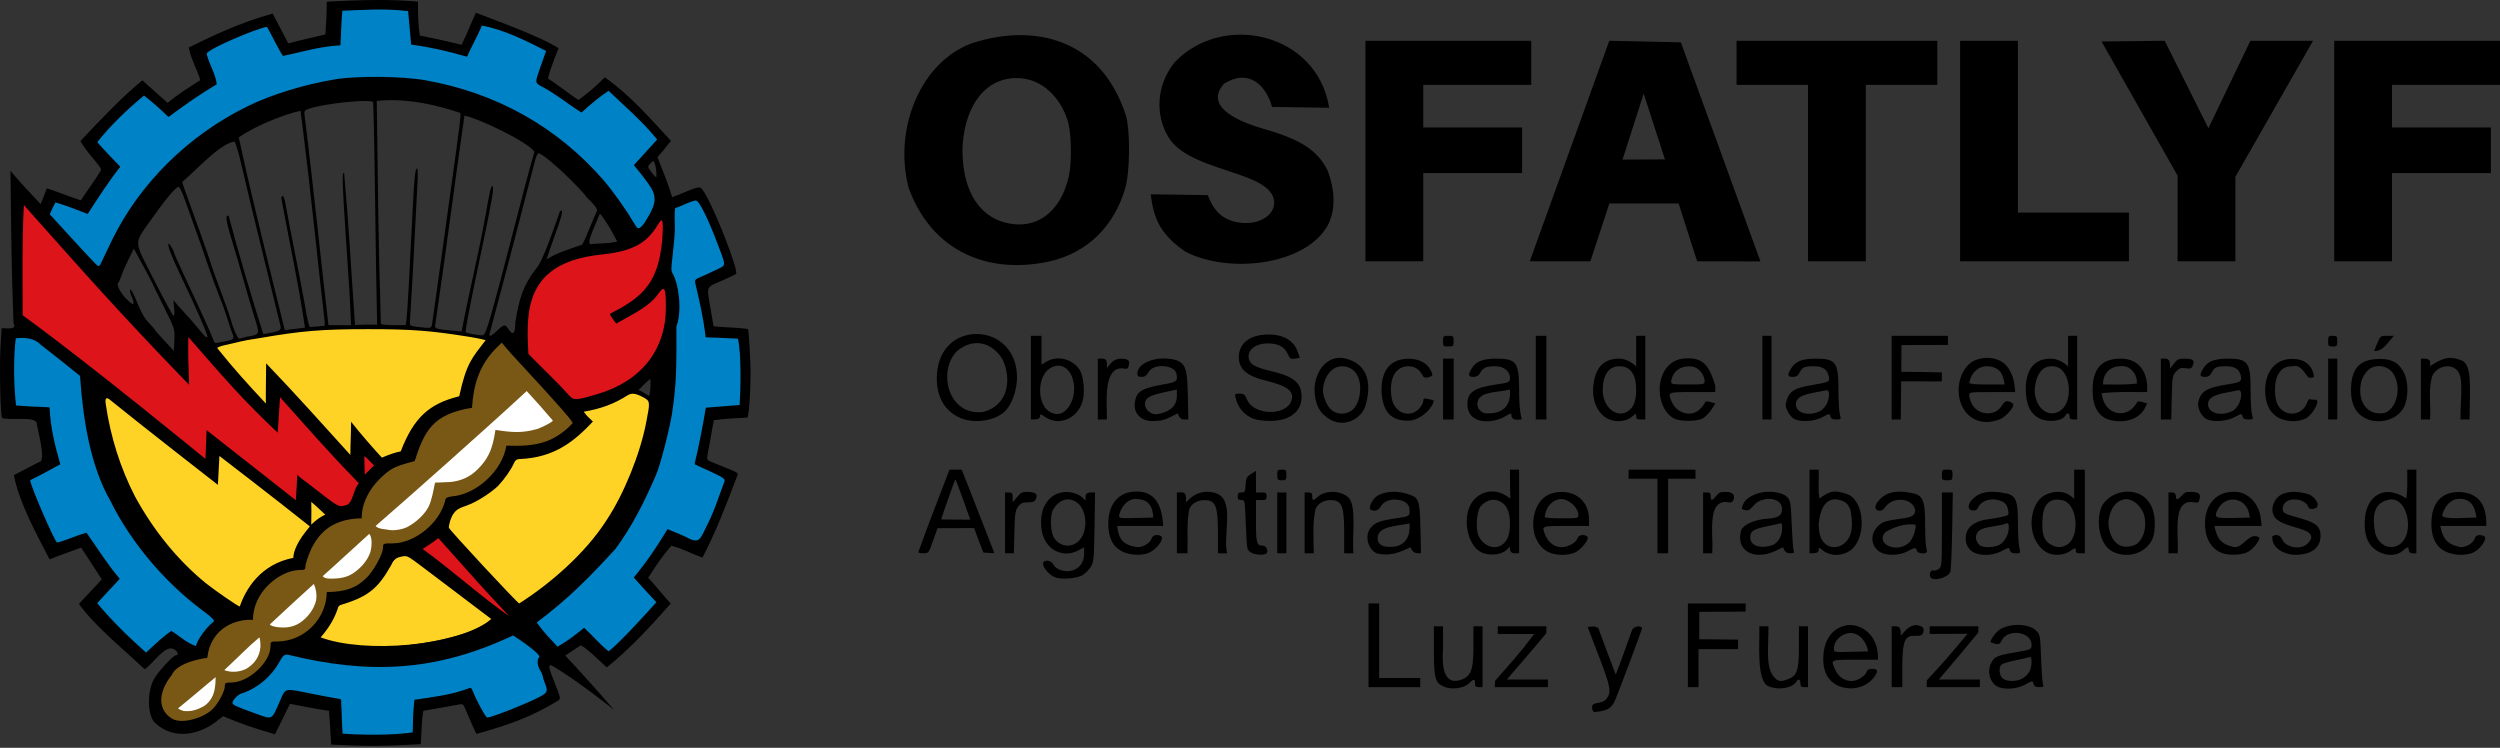 <?xml version="1.0" encoding="UTF-8" standalone="no"?>
<svg
   width="1643.848"
   height="491.696"
   xml:space="preserve"
   style="clip-rule:evenodd;fill-rule:evenodd;stroke-linejoin:round;stroke-miterlimit:2"
   version="1.1"
   id="svg1213"
   sodipodi:docname="LUZ Y FUERZA.svg"
   inkscape:version="1.2.2 (732a01da63, 2022-12-09)"
   xmlns:inkscape="http://www.inkscape.org/namespaces/inkscape"
   xmlns:sodipodi="http://sodipodi.sourceforge.net/DTD/sodipodi-0.dtd"
   xmlns="http://www.w3.org/2000/svg"
   xmlns:svg="http://www.w3.org/2000/svg"><rect width="100%" height="100%" fill="#333333" stroke="none"/><defs
     id="defs1217" /><sodipodi:namedview
     id="namedview1215"
     pagecolor="#505050"
     bordercolor="#ffffff"
     borderopacity="1"
     inkscape:showpageshadow="0"
     inkscape:pageopacity="0"
     inkscape:pagecheckerboard="1"
     inkscape:deskcolor="#505050"
     showgrid="false"
     inkscape:zoom="8.2933571"
     inkscape:cx="1414.4453"
     inkscape:cy="242.42294"
     inkscape:window-width="1600"
     inkscape:window-height="838"
     inkscape:window-x="-8"
     inkscape:window-y="-8"
     inkscape:window-maximized="1"
     inkscape:current-layer="svg1213" /><path
     style="fill:#dd141a;fill-opacity:1;stroke:#000;stroke-width:.125;stroke-dasharray:0,1.375;stroke-dashoffset:0;paint-order:fill markers stroke"
     d="M374.934 265.394c-10.25-13.21-18.515-20.708-29.686-32.318-.844-24.209.394-35.987 7.595-47.558 6.22-9.308 17.481-15.399 32.347-18.375 31.345-8.506 37.846-14.925 51.45-25.567 1.793 33.89 2.553 26.758 2.128 45.337.702 9.492 1.652 15.473.927 23.086-13.258 37.409-20.342 41.97-64.761 55.395z"
     id="path1193" /><path
     style="fill:#dd141a;fill-opacity:1;stroke:#000;stroke-dasharray:0,11;stroke-dashoffset:0;paint-order:fill markers stroke"
     d="M205.93 322.988c-5.018-3.836-14.033-7.126-8.98-6.955 3.265.098.494 9.023-1.494 16.587-18.295-15.947-29.385-22.754-55.782-45.109-1.155 7.93-.34 14.547-4.7 16.126-36.201-26.356-83.977-63.943-121.625-96.363-1.86-25.407-.09-50.637 1.488-75.982C54.554 170.95 91.199 215.395 123.02 249.86c-.377-8.405-5.954-32.91-.017-32.207 7.168 7.01 50.22 54.407 57.436 62.383-.091-9.176 1.007-13.896 3.54-22.08 21.677 18.653 33.35 34.15 54.768 57.609-13.58 37.562-17.422 18.856-32.819 7.423z"
     id="path1195" /><path
     style="fill:#795714;fill-opacity:1;stroke:#000;stroke-dasharray:0,11;stroke-dashoffset:0;paint-order:fill markers stroke"
     d="M110.987 473.398c-8.34-8.29-7.286-13.95-4.074-22.661 3.503-9.502 13.15-16.272 23.53-18.335 5.48-1.09 5.19-2.47 7.068-7.653 3.67-10.13 13.264-16.017 23.776-17.594 4.523-.678 2.117-1.1 2.712-5.44 1.8-13.127 16.779-29.31 30.183-27.767l4.314.094 1.157-6.73c2.014-11.705 16.846-29.12 31.851-27.234l4.845-.87.54-5.351c4.448-12.093 15.743-25.22 30.051-30.029 11.941-4.013 4.879-1.891 4.879-4.942 0-3.798 6.165-13.615 11.505-19.26 5.597-5.92 13.386-9.242 21.063-11.49 3.412-.998 3.876-2.436 6.187-16.391 3.849-13.485 9.89-19.405 19.162-28.144 16.93 18.508 34.873 38.108 48.563 54.76-19.577 14.309-22.482 15.317-44.293 16.11-2.435 9.285-2.86 15.223-10.883 20.862-8.154 5.731-17.491 11.322-24.329 12.298-4.697.67-2.77-.02-6.333 7.39-4.137 8.602-12.708 16.833-19.68 20.208-3.58 1.928-11.024 3.436-19.543 4.807-3.005 10.705-7.972 17.417-11.714 21.049-11.678 8.209-15.469 8.587-25.072 9.485-5.24 21.798-12.984 28.585-31.121 32.57-6 .482-5.524-.588-5.916 1.933-1.414 9.101-4.641 13.422-8.752 17.03-4.767 4.187-11.636 7.892-16.053 7.904-3.319.01-3.571.344-4.864 4.26-3.488 10.566-13.976 18.929-23.599 21.538-5.88.945-6.317.316-15.16-2.407z"
     id="path1197" /><path
     style="fill:#fed325;fill-opacity:1;stroke:#000;stroke-dasharray:0,11;stroke-dashoffset:0;paint-order:fill markers stroke"
     d="M231.452 279.224c.526 22.95 3.109 25.832-8.837 12.886-16.08-17.275-31.567-35.14-46.76-51.04.267 8.55-.242 17.08-.647 25.616l-8.066-7.852c-6.765-6.586-24.085-27.377-25.27-29.508-.775-1.395 3.139-2.196 10.966-4.021 11.154-2.601 37.445-6.93 51.46-8.34 13.366-1.344 61.804-1.256 76.026.088 14.433 1.365 36.538 4.624 40.78 6.744.686.343-2.902 3.841-4.891 6.106-3.969 4.52-10.038 16.648-12.145 24.782-2.437 11.424-5.343 9.024-10.095 11.311-9.206 4.478-17.729 11.657-23.958 22.273-6.106 10.32-5.195 10.837-18.271 14.631-10.227-10.637-15.783-17.772-20.292-23.676zM99.343 347.51c-18.726-25.23-34.845-65.578-31.418-90.268 22.547 16.569 40.935 31.68 73.126 57.686 1.838-3.657.726-13.52 1.734-20.046 17.117 13.834 34.31 27.573 51.487 41.33 5.5 4.407 3.923 2.807 10.271 9.713-4.414 5.895-7.62 15.71-10.597 23.458-12.835-4.375-27.871 21.116-34.853 31.807-22.964-12.825-43.572-31.956-59.75-53.68zM234.608 425.104c-8.773-.741-17.446-2.612-25.81-5.031 6.98-12.107 10.053-20.8 19.141-24.58 14.215-5.729 20.524-10.974 26.646-21.449 4.031-6.896 10.197-10.636 14.173-9.638 19.69 13.478 37.397 25.422 56.179 40.501-6.044 7.038-14.256 10.318-26.375 13.591-20.664 5.582-44.219 7.995-63.954 6.606zM330.335 386.41c-9.728-9.832-30.335-32.098-34.498-37.016-1.693-2-.91-4.855.593-8.454 2.22-5.313 5.75-8.298 11.217-10.366 11.478-4.344 21.166-13.48 27.02-23.607 3.433-5.94 6.276-6.362 10.227-6.382 5.12-.026 13.715-3.028 21.14-6.743 6.7-3.352 21.343-14.775 21.343-16.439 0-.429-1.975-1.123-2.284-3.38l-2.106-4.19 12.915-4.602c6.176-2.2 13.347-4.172 15.709-5.378 4.159-2.121 6.202-1.872 10.445-.252 2.41.92 4.542 3.662 5.063 4.634 1.313 2.454-3.053 22.194-7.781 36.089-7.81 22.95-17.19 40.076-33.048 59.392-11.568 14.092-22.014 24.998-38.202 34.548l-6.302 3.718z"
     id="path1199" /><path
     style="fill:#dd141a;fill-opacity:1;stroke:#000;stroke-width:.25;stroke-dasharray:0,2.75;stroke-dashoffset:0;paint-order:fill markers stroke"
     d="M331.256 406.33c-23.27-18.752-40.142-31.473-55.537-45.783 6.063-5.683 5.709-5.382 12.501-8.565 20.472 20.526 32.12 34.46 49.547 54.021-1.517 1.182-6.145.795-6.51.327zM239.52 314.2c-.334-.542-2.425-8.243-2.275-10.378.218-3.091 1.793-5.642 2.206-5.642.393 0 4.406 1.61 5.242 4.418l2.658 3.94-2.98 3.604c-1.37 1.655-.917.364-3.572 3.957-.976 1.32-1.192.24-1.278.101z"
     id="path1201" /><path
     style="fill:#fed325;fill-opacity:1;stroke:#000;stroke-width:.25;stroke-dasharray:0,2.75;stroke-dashoffset:0;paint-order:fill markers stroke"
     d="M203.743 327.779c1.437.989 6.976 5.635 12.211 11.057-3.5 2.29-8.52 4.827-11.82 7.026-1.375-2.798-2.36-12.167-.391-18.083z"
     id="path1203" /><path
     style="fill:#0082c6;fill-opacity:1;stroke:#000;stroke-width:1.414;stroke-dasharray:0,15.554;stroke-dashoffset:0;paint-order:fill markers stroke"
     d="M49.53 160.68c-8.167-8.944-17.236-18.924-17.404-19.466-.169-.543 2.294-8.21 3.32-9.564 7.142 1.532 26.647-.756 22.071 7.054-7.004-3.554 15.08-22.285 20.343-28.777-7.54-7.582-11.215-11.414-16.621-16.985 13.127-13.88 19.742-19.43 33.418-31.189 8.22 5.909 14.194 10.763 16.397 12.81 12.516-9.523 17.999-13.566 29.646-21.341-2.704-8.12-5.104-12.245-6.187-19.173 8.839-5.84 38.076-17.053 42.023-17.053 4.28 6.602 8.57 15.262 10.404 18.562 12.716-3.722 24.008-6.217 34.989-7.417.151-9.709.786-12.239 2.44-21.738 15.096-1.756 30.322-1.521 45.378-.367.85 7.095.94 12.002 1.903 21.732 1.083 1.082 24.512 4.003 34.264 6.054 4.849-5.602 7.092-11.04 10.464-17.904 11.484 2.419 34.831 10.159 43.86 17.294-1.302 9.018-2.53 10.426-6.197 20.116 13.93 8.566 16.94 9.833 29.316 16.553 5.732-6.659 8.303-9.544 16.016-13.53 11.92 10.03 23.58 23.874 33.815 35.537-6.834 10.275-8.415 11.149-12.906 17.307 7.724 10.135 11.911 21.376 10.125 27.908-1.484 5.425-9.717 15.666-10.923 14.244-.33-.39-8.388-9.67-13.371-17.06-10.188-15.108-27.59-33.83-42.095-44.52C303.564 45.201 171.706 67.173 160.38 73.3c-4.452 2.409-35.381 20.68-51.227 36.981-15.838 16.295-24.4 28.84-34.77 49.502-3.992 7.956-8.158 15.817-9.037 15.733-.657-.063-7.647-5.895-15.815-14.838z"
     id="path1205" /><path
     style="fill:#0082c6;fill-opacity:1;stroke:#000;stroke-width:1.414;stroke-dasharray:0,15.556;stroke-dashoffset:0;paint-order:fill markers stroke"
     d="M60.605 398.211c12.062-17.413 12.879-22.69 5.77-32.383-6.063-8.262-8.086-8.26-11.928-10.188-6.531-3.278-8.852 5.866-17.412 2.919-12.37-4.258-16.601-31.788-21.351-43.884 11.554-6.186 22.402-11.085 22.192-11.872-1.523-4.84-6.046-22.492-6.567-31.141-7.247-.018-13.335-1.65-22.808-3.149-2.329-6.824-1.325-34.907-.235-42.173 1.708-11.392 10.984-9.545 32.332 7.715l15.379 12.433 10.217 59.142c24.094 49.378 30.49 57.517 78.553 102.31-2.858 3.573-10.443 13.578-15.41 19.72-7.954-3.176-10.142-5.198-16.506-10.181-5.328 4.56-10.34 9.638-16.444 13.603-14.368-9.211-23.729-19.503-35.782-32.87zM223.964 483.117c-.606-3.365-1.606-6.469-1.707-11.199-5.504-10.377-9.542-11.412-32.436-16.352-4.425 7.295-4.976 10.762-10.645 18.451-13.277-4.274-29.222-8.524-28.424-10.499 2.533-6.273 5.407-7.474 12.587-11.095 9.707-4.895 14.938-11.05 19.31-18.509 4.133-7.054 9.041-5.605 20.819-2.195 12.32 3.567 26.476 4.88 46.318 5.95 36.172-3.953 58.6-9.353 87.974-21.122 5.521 4.41 13.687 9.165 18.48 14.749.478 4.085 1.612 13.515 2.887 16.93 2.771 7.421 1.992 8.788-7.429 13.024-15.794 7.102-26.911 11.125-32.243 12.506-3.492-4.218-7.295-11.863-11.71-19.674-4.882 1.55-23.804 5.987-33.085 7.155-.342 5.78-1.075 12.17-1.682 22.38-16.62 1.954-30.251.396-49.014-.5zM383.911 414.811c-5.57 4.06-12.37 9.823-18.228 13.44-7.48-7.86-10.293-11.451-15.63-19.806 19.814-13.98 47.097-43.368 63.118-68.509 19.51-40.102 22.371-52.085 27.962-93.483.694-15.168.674-34.163 1.19-40.56.69-8.557-2.166-18.917-3.848-25.964 1.427-20.139 1.072-24.913 2.766-44.66l17.2-7.166c6.18 7.466 17.691 36.793 20.455 46.241-5.762 6.097-12.52 8.561-18.649 12.88 1.273 11.356 3.324 16.72 5.732 29.548 8.32 2.852 12.968 1.893 21.889 5.8 2.98 15.618.87 28.064-.277 44.728-6.938 2.736-11.571 1.953-21.527 2.437-2.4 13.15-6.916 32.89-6.282 34.578 7.333 2.563 11.078 5.67 18.281 10.436-4.739 14.322-11.205 31.317-17.826 44.695-8.11-3.754-13.125-6.33-20.54-9.94-6.449 9.785-12.281 20.474-19.096 29.63 5.892 5.07 8.164 11.592 12.661 17.843-10.713 11.37-23.528 25.256-32.49 33.115-6.235-5.727-8.884-7.572-16.86-15.283z"
     id="path1207" /><path
     id="path1209"
     style="clip-rule:evenodd;fill:#000000;fill-rule:evenodd;stroke-linejoin:round;stroke-miterlimit:2"
     d="M 245.932,0.012 C 235.692,0.09 225.091,0.53 214.848,1.104 c -0.012,8.031 -0.292,13.73 -0.893,21.564 -4.959,1.282 -16.8,3.708 -24.406,5.893 -3.086,-5.808 -8.026,-15.665 -10.246,-19.633 -21.413,5.855 -40.258,14.978 -55.213,22.305 1.343,7.18 5.386,14.285 7.682,21.418 -7.733,4.941 -14.409,9.032 -21.537,15.025 L 93.607,52.832 c -14.139,11.663 -26.742,25.065 -40.738,39.938 4.932,8.788 14.548,17.292 13.496,19.213 -3.5,5.993 -9.142,13.459 -13.193,19.766 -9.474,-3.144 -13.685,-5.087 -22.375,-7.932 -1.416,3.618 -2.561,6.554 -4.051,10.391 -5.835,-6.176 -13.379,-14.063 -19.859,-21.9 0.6,49.045 0.65,62.558 2,100.293 2.595,4.37 -4.273,3.207 -7.836,3.207 l -0.742,12.75 c -0.751,12.921 -0.026,44.528 1.064,46.291 5.766,1.902 22.664,-1.606 22.85,3.84 0.692,5.272 6.452,24.91 1.465,25.119 -5.558,2.98 -10.525,5.416 -16.592,8.6 3.741,18.689 14.686,38.276 23.516,55.4 8.571,-3.409 13.18,-4.88 20.738,-7.75 4.55,6.953 9.068,13.928 13.611,20.885 -4.99,5.405 -10.009,10.784 -15.057,16.137 10.11,14.198 28.247,28.886 43.234,42.979 5.754,-3.756 13.267,-16.367 19.248,-13.229 2.421,1.296 3.412,3.979 1.469,3.979 -2.055,0 -12.715,11.698 -15.035,16.5 -4.142,8.575 -3.747,22.533 0.787,27.727 13.06,12.383 30.05,7.422 40.18,-0.271 l 4.934,-3.9 c 11.036,4.87 22.496,8.637 34.1,11.945 4.236,-8.423 7.037,-14.335 9.834,-20.033 2.518,0.405 17.155,3.49 25.693,4.629 0.639,8.96 0.812,11.557 1.426,22.197 24.764,1.204 33.813,1.098 58.896,-0.279 0.531,-7.675 0.465,-14.968 1.678,-21.965 8.135,-1.39 14.622,-2.468 22.607,-3.982 3.485,-0.71 3.661,-0.604 5.146,3.1 1.574,3.923 6.816,15.633 7.203,16.088 24.339,-6.765 36.962,-11.89 53.775,-21.883 1.622,-1.283 1.517,-1.909 -1.631,-9.869 -4.771,-12.064 -4.978,-12.918 -3.301,-13.562 15.565,8.647 41.699,29.549 41.699,29.549 0,0 -19.603,-22.584 -32.174,-35.727 3.6,-2.426 6.35,-4.301 9.9,-6.596 1.784,-0.74 15.056,12.233 17.424,14.396 15.322,-12.465 27.6,-25.686 42.053,-42.016 -4.983,-5.416 -9.841,-11.581 -14.824,-16.996 5.501,-8.403 8.975,-14 15.277,-21.033 7.94,2.072 13.573,5.554 20.434,7.742 8.698,-16.775 15.24,-33.622 22.502,-52.877 1.312,-2.596 1.27,-2.641 -4.885,-5.207 -3.413,-1.424 -8.167,-3.35 -10.561,-4.281 -4.246,-1.651 -4.338,-1.783 -3.713,-5.293 1.343,-7.536 2.712,-15.067 4.066,-22.6 8.812,-1.176 12.953,-1.201 22.062,-1.73 1.38,-1.38 2.58,-25.036 1.914,-37.77 -0.94,-17.997 -1.1,-19.959 -1.678,-20.537 -8.548,-1.084 -15.323,-0.919 -22.447,-1.75 l -1.807,-10.607 c -2.789,-16.37 -3.373,-14.732 6.859,-19.158 4.896,-2.119 9.269,-4.22 9.719,-4.67 1.93,-1.932 -13.636,-41.945 -20.83,-53.541 -2.04,-3.288 -2.68,-3.68 -5.064,-3.096 -4.229,1.072 -11.158,4.599 -16.086,6.186 -3.086,-10.159 -5.607,-15.814 -9.674,-26.254 1.015,-1.006 5.172,-6.008 8.879,-10.768 -12.954,-13.91 -26.013,-29.389 -43.52,-41.805 -6.69,6.837 -10.67,9.987 -17.191,14.896 -3.359,-1.703 -15.191,-11.203 -19.918,-13.857 -0.634,-0.571 1.921,-8.211 6.738,-20.146 C 355.312,23.746 318.574,10.685 312.9,8.342 309.298,16.281 308.38,19.284 303.539,29.438 297.224,27.937 285.156,25.061 276.043,23.393 274.978,16.848 274.735,8.597 274.848,1.094 266.048,0.219 256.171,-0.066 245.932,0.012 Z m 0.76,6.262 c 7.045,-0.094 14.099,0.117 21.656,1.035 l 2,21.973 c 12.858,1.827 22.539,3.944 36.746,8.031 3.009,-6.929 6.868,-13.492 9.781,-20.477 14.244,2.434 30.425,10.626 42.197,16.65 l -3.633,10.338 c -3.911,11.128 -4.002,10.49 1.908,13.67 9.546,5.264 16.248,11.049 25.01,16.494 6.609,-5.925 11.806,-10.369 17.795,-14.277 9.755,9.248 22.125,19.913 31.963,32.01 l -15.305,16.859 c 4.051,4.966 7.758,9.432 11.256,14.842 3.026,4.9 4.184,9.505 -2.625,20.387 -2.406,4.418 -5.018,6.99 -6.242,6.148 -0.521,-0.357 -2.233,-2.898 -3.803,-5.648 -3.531,-6.186 -13.057,-19.502 -18.201,-25.445 -30.571,-35.317 -70.77,-57.883 -117.848,-66.154 -15.027,-2.64 -44.93,-2.921 -59,-0.553 -20.609,3.467 -41.718,9.958 -57.5,17.68 -39.01,19.09 -71.204,50.947 -89.412,88.473 h -0.002 c -2.935,6.05 -5.968,12.415 -6.74,14.146 -1.141,2.56 -1.679,2.934 -2.875,2 -0.809,-0.632 -8.137,-8.443 -16.285,-17.361 l -14.812,-16.215 c 1.357,-2.858 1.984,-4.825 3.826,-7.777 8.235,2.389 13.939,4.889 21.123,7.605 C 63.574,131.538 71.078,119.79 79.1,109.633 74.626,105.019 68.945,99.158 63.947,93.471 72.96,82.158 83.547,72.05 94.68,62.811 c 6.472,5.077 10.225,8.5 16.139,14.133 9.44,-7.097 20.983,-15.185 31.74,-21.561 -0.834,-6.934 -5.168,-13.362 -6.711,-20.066 0.82,-3.074 32.413,-16.489 39.75,-17.682 3.177,5.724 7.922,15.483 10.467,19.166 10.661,-2.165 24.336,-6.384 37.783,-6.992 0.541,-8.451 0.453,-13.917 1.25,-22.744 7.514,-0.298 14.549,-0.697 21.594,-0.791 z M 639.514,28.295 c -33.054,11.634 -52.304,54.789 -42.129,95.012 15.261,42.28 52.707,57.547 93.197,48.465 24.633,-5.74 42.528,-23.39 49.498,-48.82 2.908,-10.612 3.118,-36.278 0.381,-46.645 C 723.935,24.835 679.558,15.389 639.514,28.295 Z m 132.963,12.547 c -12.155,14.956 -13.159,34.857 -3.988,49.686 13.489,21.236 59.275,21.624 67.955,37.48 5.213,10.02 -4.851,19.623 -19.461,18.574 -11.337,-0.893 -18.558,-6.543 -22.76,-18.275 l -37.611,-0.545 c 2.026,16.211 6.426,26.454 22.936,37.787 29.295,15.031 80.371,8.562 94.064,-18.434 4.906,-10.652 3.799,-22.78 -0.438,-34.508 -6.394,-13.497 -17.793,-21.002 -42.32,-27.867 -12.824,-3.808 -40.397,-13.458 -26.018,-29.688 15.773,-9.978 27.413,0.311 31.6,15.254 l 37.541,0.545 C 866.168,21.609 804.181,7.722 772.477,40.842 Z M 897.85,26.807 V 171.807 h 38 v -58 h 65 V 83.807 h -65 v -28 h 71 v -29 z m 160.314,0 -52.279,145 h 39.857 l 12.473,-38 h 45.549 l 12.17,38 41.629,0.076 -52.346,-144.059 -47.053,-1.018 z m 365.201,0 -41.517,0.477 50,88.178 v 56.346 h 38 v -55.547 l 51.086,-89.453 h -41.197 l -27.627,57.5 z m 111.483,0 V 171.807 h 38 v -58 h 65 V 83.807 h -65 v -28 h 71 v -29 z m -393,0.002 v 29 h 47 V 171.809 h 38 V 55.809 h 47 v -29 z m 147,0 V 171.809 h 111 v -32 h -73 V 26.809 Z m -621.719,24.525 c 19.334,-0.685 31.428,15.041 35.328,29.473 2.03,7.94 2.28,26.02 0.475,34.5 -5.244,24.556 -22.628,37.864 -45.375,30.016 -15.87,-6.024 -24.674,-22.66 -24.701,-46.678 0.458,-23.207 11.09,-46.249 34.273,-47.311 z m 413.66,10.184 13.965,43.289 -27.877,0.137 z m -828.254,4.457 c 17.158,-0.907 35.15,3.175 50.102,8.289 0.59,0.589 -0.201,7.213 -4.65,39.045 -4.981,35.666 -9,65.843 -13.795,99.25 -0.614,3.53 -0.356,3.467 -9.844,2.342 -4.991,-0.592 -4.999,-0.598 -4.771,-4.092 1.053,-16.12 2.442,-41.02 3.264,-58.5 0.543,-11.55 1.279,-25.612 1.635,-31.25 0.429,-6.799 0.3,-10.25 -0.385,-10.25 -1.067,0 -1.793,7.124 -2.75,27 -2.022,41.953 -3.555,69.2 -4.092,72.75 l -0.49,3.25 h -7.896 c -4.342,0 -8.132,-0.384 -8.422,-0.852 -1.817,-57.926 -1.908,-91.597 -2.715,-146.648 z m -12.617,0.422 c 3.3,-0.011 5.421,0.262 5.469,0.912 1.312,41.702 1.364,94.253 2.584,146.217 -4.887,-0.195 -9.641,-0.045 -14.533,0.18 -2.788,-38.857 -3.73,-61.566 -7.145,-99.785 -1.552,-1.552 -1.334,5.6 1.461,47.576 1.048,15.779 2.366,32.901 3.094,52.312 H 215.971 c -4.969,-42.199 -9.914,-91.744 -15.619,-137.27 -0.482,-3.409 -0.27,-3.872 2.23,-4.838 6.925,-2.677 27.435,-5.271 37.336,-5.305 z m -42.32,6.467 c 0.625,5.363 0.924,7.091 1.744,13.604 5.018,39.985 9.44,84.359 14.137,125.092 l 0.027,2.506 c 0.003,0.272 -5.811,0.716 -9.336,0.994 -0.926,0.342 -1.986,-3.93 -3.906,-15.748 -4.505,-24.61 -8.642,-43.807 -12.844,-66.752 -0.364,-2.062 -1.127,-3.75 -1.695,-3.75 -0.585,0 -0.815,1.196 -0.529,2.75 7.103,38.163 10.364,51.086 15.334,83.902 -4.954,0.568 -8.885,1.013 -13.262,1.598 -9.496,-38.514 -21.365,-85.369 -30.271,-126.709 9.162,-6.607 28.542,-14.924 40.602,-17.486 z m 107.801,3.17 c 8.816,1.596 40.978,16.802 46.02,23.699 -8.275,28.707 -17.328,66.972 -27.912,105.076 -3.598,12.743 -4.714,15.526 -6.268,15.656 -2.017,0.169 -10.407,-1.34 -11.055,-1.988 -0.492,-0.493 3.382,-20.62 9.658,-50.17 7.311,-34.432 9.141,-44.765 8.107,-45.799 -0.947,-0.947 -1.897,2.859 -4.568,18.299 -4.809,27.321 -10.483,48.528 -15.84,77.172 l -7.096,-0.658 c -10.223,-0.947 -10.818,-1.2 -10.176,-4.35 7.191,-48.665 11.926,-86.913 19.129,-136.937 z M 154.135,93.1 c 0.668,0.264 2.698,6.944 4.51,14.844 7.406,32.049 17.414,71.663 25.828,106.596 0.662,2.467 -1.112,3.506 -7.746,4.537 l -3.621,0.564 c -7.698,-24.364 -15.612,-51.025 -22.258,-75.881 0,-1.074 -0.45,-1.953 -1,-1.953 -1.887,0 -0.991,4.718 3.916,20.627 4.296,13.962 8.495,29.788 13.074,44.678 4.256,13.286 4.429,12.732 -4.49,14.287 -2.2,0.384 -4.224,1.245 -4.951,1.309 -1.168,0.103 -4.352,-7.403 -5.59,-12.4 -0.408,-1.65 -3.513,-10.425 -6.9,-19.5 -3.386,-9.075 -6.354,-17.4 -6.594,-18.5 -0.239,-1.1 -2.958,-8.975 -6.041,-17.5 -11.002,-30.423 -12.445,-34.507 -12.434,-35.174 7.386,-6.031 24.949,-25.493 34.297,-26.533 z m 199.988,7.707 c 2.844,0 19.82,15.181 30.344,27.135 1.419,2.657 9.175,8.296 7.959,11.047 -2.666,5.329 -6.891,17.204 -9.609,21.863 -8.675,3.15 -16.293,5.075 -23.482,9.775 1.558,-4.317 2.742,-8.367 5.727,-16.512 3.594,-9.803 5.069,-15.05 4.359,-15.523 -0.624,-0.417 -1.335,0.265 -1.705,1.639 -0.349,1.295 -3.215,9.265 -6.371,17.715 -4.04,10.817 -6.692,16.397 -8.965,18.861 -8.597,11.212 -11.06,19.777 -13.531,35.113 0,7.616 -1.522,9.072 -4.592,4.389 -2.138,-3.265 -2.837,-3.169 -7.225,0.99 -3.654,3.464 -5.073,4.202 -5.301,2.758 11.909,-44.245 18.496,-69.703 30.221,-115 0.624,-2.337 1.602,-4.25 2.172,-4.25 z m 75.91,5.34 c 1.282,3.261 1.893,6.757 1.504,10.307 -0.226,0.225 -1.642,-1.206 -3.148,-3.18 -2.626,-3.443 -2.666,-3.669 -0.984,-5.527 1.3,-1.437 2.081,-2.05 2.629,-1.6 z m -312.59,16.66 c 0.638,0 2.61,4.163 4.383,9.25 2.311,6.596 4.657,13.179 7.039,19.75 2.099,5.775 5.701,16.095 8.008,22.934 2.307,6.838 5.944,16.721 8.084,21.959 2.309,5.688 4.813,13.303 6.891,20.105 2.256,5.724 2.604,5.998 -1.426,7.139 -1.207,0.343 -4.493,0.833 -6.227,1.24 -2.963,0.697 -3.225,0.525 -4.334,-2.834 -6.747,-16.128 -17,-36.874 -25.014,-54.957 0,-1.669 -3.261,-7.541 -3.951,-7.115 -1.021,0.631 1.845,8.233 7.738,20.529 10.026,20.921 18.393,40.156 17.748,40.799 -0.698,0.697 -1.432,-0.051 -8.92,-9.068 -3.17,-3.772 -4.341,-4.829 -9.15,-10.221 l -4.336,-4.992 0.52,5.242 c 0.285,2.882 0.144,5.24 -0.316,5.24 -0.458,0 -6.191,-10.539 -12.738,-23.42 -13.889,-27.325 -13.721,-23.373 -1.711,-40.49 8.658,-12.342 16.007,-21.09 17.713,-21.09 z m 340.115,9 c 2.088,0 7.934,11.671 14.275,28.5 5.831,15.476 5.951,13.77 -1.215,17.264 -3.448,1.681 -8.012,3.772 -10.139,4.645 -3.214,1.32 -3.778,1.968 -3.344,3.84 2.227,9.623 5.296,21.911 6.855,35.752 5.968,0.081 12.531,0.522 21.236,0.875 2.344,10.257 1.752,33.745 1.119,43.625 l -22.248,1.754 c -1.775,10.839 -4.504,25.256 -7.404,37.141 2.933,1.582 11.06,4.921 15.986,7.533 3.277,1.663 4.173,2.608 3.68,3.885 -4.072,10.67 -6.596,19.538 -12.275,30.438 -3.804,8.091 -4.697,9.538 -10.125,7.51 -4.734,-2.599 -10.086,-4.527 -15.039,-6.641 -6.77,11.323 -13.416,21.143 -22.217,31.83 5.118,5.773 7.67,8.403 14.893,16.24 -7.697,8.567 -24.446,27.041 -31.43,32.279 -7.101,-5.902 -9.837,-9.761 -16.066,-15.469 -6.909,5.42 -9.697,7.88 -17.5,12.443 -5.327,-5.817 -9.426,-9.831 -13.686,-15.943 21.306,-15.902 35.307,-30.446 51.904,-48.5 11.082,-15.223 19.208,-31.403 26.541,-48.5 2.809,-6.506 8.637,-28.895 10.543,-40.5 3.088,-20.423 2.925,-31.675 2.865,-56.992 4.046,-11.334 1.198,-28.606 -2.318,-34.656 -1.393,-2.398 -1.122,-3.128 -0.148,-12.5 0.717,-6.905 1.643,-13.826 1.406,-20.602 -0.199,-5.639 -0.037,-10.251 0.359,-10.25 4.917,-1.523 8.481,-4.042 13.49,-5 z m -441.861,3 c 36.427,40.893 63.584,71.893 108.65,118.184 -0.416,-11.834 -0.747,-19.556 -0.516,-31.406 22.687,26.104 36.924,42.455 58.764,62.898 0.542,-8.558 1.087,-15.693 1.549,-23.305 19.431,21.652 29.378,33.437 51.877,56.615 -3.773,3.549 -3.668,12.959 -8.467,14.395 -5.055,1.356 -4.314,1.771 -23.342,-13.037 -7.686,-5.982 -4.917,-3.456 -8.725,-6.961 -0.205,4.788 -0.483,8.867 -0.967,16.717 -18.942,-14.83 -58.674,-46.09 -58.674,-46.09 l -0.75,18.951 c 0,0 -75.988,-62.457 -120.188,-94.461 -0.024,-27.505 -0.495,-47 0.787,-72.5 z m 378.771,5.588 c 4.621,5.655 8.138,11.949 11.375,18.51 -8.278,1.585 -9.2,0.805 -16.16,1.49 -3.004,0.892 -3.087,-1.294 0.842,-10.629 z m 40.596,4.412 c 1.126,0 0.965,9.623 -0.311,18.709 -3.358,24.677 -14.859,33.166 -33.742,42.883 1.044,2.483 2.479,4.063 4.199,6.391 9.299,-5.558 21.139,-10.606 27.133,-18.975 4.577,-6.605 5.504,-5.198 5.504,8.346 0,27.921 -16.249,48.491 -45,56.963 -15.152,4.466 -15.613,4.456 -19.838,-0.418 -8.757,-9.742 -16.979,-17.015 -25.576,-26.066 l -0.406,-9.297 c -0.224,-5.113 0.07,-12.837 0.652,-17.166 3.177,-23.604 18.274,-35.786 48.168,-38.865 19.588,-2.017 29.393,-7.2 36.559,-19.33 1.03,-1.745 2.227,-3.174 2.658,-3.174 z m -347.057,18.736 5.92,10.826 c 3.256,5.955 5.92,10.984 5.92,11.176 0,0.191 3.403,7.19 7.561,15.555 7.553,15.198 7.558,15.213 7.25,22.42 l -0.311,7.213 -6.5,-6.967 c -3.575,-3.832 -6.293,-6.963 -6.041,-6.963 0.252,0.002 -1.411,-1.908 -3.695,-4.246 -2.938,-3.008 -5.227,-6.949 -7.83,-13.484 -2.022,-5.078 -4.069,-8.99 -4.547,-8.695 -0.478,0.296 -0.197,2.142 0.623,4.105 2.661,6.369 1.785,7.029 -3.043,2.291 -4.219,-4.141 -7.035,-9.813 -5.445,-10.967 0.379,-0.275 1.267,-2.3 1.973,-4.5 0.705,-2.2 2.832,-7.096 4.725,-10.881 z m 153.84,52.889 c 28.773,-0.002 41.174,0.937 66.75,5.053 6.333,1.019 8.241,1.612 10.754,2.156 -9.014,11.875 -12.555,14.753 -17.389,36.93 -20.191,4.952 -29.996,14.408 -38.475,36.236 -2.712,0.385 -7.878,2.145 -12.391,4.107 -5.698,-6.213 -13.338,-14.874 -20.248,-23.607 -0.001,7.768 -0.439,13.835 -0.473,21.826 -16.817,-18.554 -36.373,-40.476 -55.373,-60.221 -0.031,6.997 -0.297,17.623 -0.199,26.395 -11.152,-11.889 -21.563,-23.368 -31.955,-36.42 0,-0.539 2.689,-1.508 5.979,-2.154 9.136,-1.934 8.904,-2.517 21.25,-4.311 28.068,-4.875 41.397,-5.99 71.77,-5.99 z m 589.312,3.645 c -10.382,0.824 -16.584,6.364 -16.584,14.811 0,7.792 5.262,12.35 17.771,15.393 14.365,3.495 18.834,7.004 16.789,13.18 -3.38,10.209 -24.747,9.753 -29.105,-0.621 -1.475,-3.514 -2.087,-4.011 -4.951,-4.021 -3.062,-0.01 -3.227,0.165 -2.609,2.74 1.557,6.496 5.343,11.038 11.385,13.658 2.059,0.893 6.587,1.531 11.031,1.555 12.999,0.067 20.969,-5.964 20.959,-15.861 -0.007,-9.002 -4.823,-13.214 -18.998,-16.623 -10.278,-2.472 -13.878,-4.117 -15.16,-6.932 -2.789,-6.119 2.824,-11.533 11.961,-11.543 6.779,-0.005 10.918,2.16 13.029,6.812 1.513,3.336 1.97,3.637 4.836,3.184 l 3.166,-0.5 -1.373,-4 c -2.785,-8.11 -10.73,-12.137 -22.146,-11.23 z m -200.42,2.027 c -8.898,4.43 -13.931,12.736 -14.666,24.203 -0.821,12.816 4.062,22.739 13.639,27.713 9.882,5.134 25.025,3.068 31.838,-4.342 3.588,-3.905 6.564,-11.877 7.068,-18.93 0.902,-12.594 -4.344,-23.026 -14.201,-28.236 -7.603,-3.821 -16.547,-3.798 -23.678,-0.408 z m 47.107,-1.297 v 55 c 2.214,0.031 5.959,0.239 6,-1.969 0,-1.868 0.189,-1.842 3.641,0.5 9.043,6.137 21.327,0.696 24.445,-10.826 1.524,-5.63 0.617,-15.816 -1.771,-19.906 -4.379,-7.498 -14.797,-10.239 -22.064,-5.809 l -3.25,1.98 v -18.971 z m 274.5,0 c -3.333,0 -3.5,0.167 -3.5,3.5 0,3.333 0.167,3.5 3.5,3.5 3.334,0 3.5,-0.167 3.5,-3.5 0,-3.333 -0.166,-3.5 -3.5,-3.5 z m 57.5,0 v 55 h 7 v -55 z m 66,0 v 20.178 c -3.319,-3.322 -7.628,-5.157 -11.125,-5.178 -9.124,0 -14.52,4.637 -16.484,14.166 -2.169,10.521 0.745,19.987 7.562,24.582 4.907,3.306 12.829,3.149 16.971,-0.336 2.961,-2.491 3.076,-2.51 3.076,-0.5 0,1.655 0.625,2.088 3,2.088 h 3 v -55 z m 83,0 v 55 h 6 v -55 z m 85,0 v 55 h 6 c 0,-8.333 0.266,-16.755 0.266,-25.088 l 26.734,0.088 v -5.943 c -8.891,-0.186 -17.781,-0.379 -26.676,-0.379 -0.015,-5.922 0.145,-11.491 0.129,-17.59 10.359,0 20.188,-0.088 30.547,-0.088 v -6 z m 116,0 v 20.178 c -3.45,-3.48 -7.896,-5.16 -11.428,-5.178 -13.906,0.072 -16.736,11.705 -16.383,21.576 0.405,7.439 2.064,14.164 8.961,17.729 5.868,2.891 14.897,1.864 17.15,-1.951 1.184,-2.004 2.699,-1.642 2.699,0.646 0,1.467 0.667,2 2.5,2 h 2.5 v -55 z m 174,0 c -2.761,0 -3,0.278 -3,3.5 0,3.222 0.239,3.5 3,3.5 2.762,0 3,-0.278 3,-3.5 0,-3.222 -0.238,-3.5 -3,-3.5 z m 35.793,0 c -4.325,0 -4.429,0.08 -6.508,5 l -2.111,5 c 4.116,0.347 7.001,-2.843 8.826,-5 l 4.188,-5 z M 26.348,226.322 c 9.372,7.181 15.093,11.867 26.268,20.836 1.903,28.702 6.95,59.577 19.955,82.145 13.72,27.716 35.716,53.243 59.027,70.904 9.226,6.882 10.162,7.918 8.229,9.113 -4.344,3.517 -9.592,10.623 -11.061,15.486 -6.403,-2.284 -9.802,-5.983 -16.119,-10 -5.844,4.272 -8.727,6.938 -16.604,14.295 -11.415,-10.185 -22.247,-20.601 -32.143,-32.537 4.945,-5.326 9.893,-10.649 14.84,-15.973 -8.413,-9.945 -13.392,-18.244 -21.893,-30.371 -7.153,2.092 -12.406,4.743 -19.229,6.586 -1.444,0 -17.771,-37.714 -17.771,-41.049 9.273,-4.608 12.161,-6.361 19.807,-10.469 -3.088,-10.722 -6.543,-23.714 -7.064,-37.482 -9.853,-0.353 -16.398,-0.696 -22.024,-1.171 -1.405,-12.008 -1.905,-30.109 -0.218,-44.169 5.764,-0.796 12.566,0.043 16,3.855 z M 297.346,326.361 c -3.332,0.499 -4.498,1.12 -4.498,2.4 m 0,0 c -3.729,15.588 -20.366,28.252 -34.248,28.516 -6.748,0.029 -6.75,0.03 -6.75,2.883 -0.002,4.258 -6.73,16.249 -11.402,20.322 -6.509,6.275 -13.461,8.685 -25.586,8.824 -0.067,16.958 -14.189,32.121 -32.051,32.5 -4.911,0 -4.963,0.034 -4.963,3.184 0,10.458 -14.369,23.736 -25.75,23.795 -3.763,0.02 -4.25,0.286 -4.25,2.326 0,3.598 -4.776,12.293 -8.594,15.645 -6.182,5.659 -19.052,9.118 -25.373,6.217 -10.122,-5.449 -10.496,-17.239 -0.926,-29.148 3.137,-7.483 17.468,-10.549 23.311,-11.266 2.318,-20.141 19.43,-25.708 30.09,-24.971 -0.128,-18.573 17.581,-32.216 30.152,-32.779 4.227,0 4.34,-0.085 4.355,-3.25 5.329,-19.916 16.287,-30.409 36.984,-30.75 -0.192,-10.678 5.926,-20.013 11.531,-25.656 7.264,-7.181 9.362,-8.261 23.219,-11.949 6.594,-19.728 11.571,-30.786 37.75,-35.064 1.035,-15.528 4.834,-28.295 16.48,-39.826 l 3.141,-2.996 c 4.142,5.23 8.742,10.075 12.51,14.145 23.244,25.075 34.399,37.763 34.07,38.75 -11.994,13.091 -24.648,15.57 -43.609,14.809 -2.458,16.332 -19.655,32.085 -35.594,33.342 m 362.127,-89.555 c 5.535,12.469 3.881,29.298 -12.719,34.027 -23.532,3.215 -30.579,-27.306 -17.244,-40.213 11.016,-8.98 23.487,-5.278 29.963,6.186 z m 105.279,-1.123 c -6.388,-0.001 -16.626,3.024 -16.871,9.873 -0.026,1.84 0.513,2.25 2.967,2.25 3.359,0.057 3.621,-2.687 5.455,-4.545 4.305,-4.305 15.904,-2.86 17.158,2.137 1.241,4.947 0.304,5.834 -7.619,7.211 -15.554,2.703 -18.858,4.814 -19.736,12.609 -0.68,8.627 6.602,12.257 12.893,11.576 6.597,0.134 9.922,-2.315 15.336,-4.986 1.857,3.872 1.888,4.171 7.014,4 l -0.262,-14.25 c -0.319,-17.278 -1.223,-21.162 -5.541,-23.795 -2.337,-1.425 -6.558,-2.114 -10.793,-2.08 z m 833.096,5.062 c 0,-2.986 0.589,-4.459 -3,-4.939 h -3 v 40 h 6 c 0.647,-8.931 -1.146,-18.557 1.071,-27.301 1.984,-7.145 11.539,-10.186 16.48,-5.244 4.761,4.313 2.453,17 2.453,32.547 h 6 c 0,-19.746 2.039,-35.611 -5.13,-38.807 -7.288,-2.696 -11.517,-2.578 -20.875,3.744 z m -876,-4.939 v 40 h 6 c 0.011,-11.391 -2.575,-34.48 10.383,-33.588 3.069,0.576 3.454,0.382 4.062,-2.043 0.819,-3.264 -0.56,-4.333 -5.605,-4.354 -4.744,0.396 -6.016,2.784 -8.84,6.139 0.138,-4.686 -0.242,-6.138 -3,-6.154 z m 227,0 v 40 h 7 v -40 z m 34.922,0 c -8.536,0 -13.239,1.83 -15.896,6.189 -2.764,4.534 -2.56,5.812 0.92,5.812 2.194,0 3.382,-0.746 4.672,-2.93 1.927,-3.262 3.874,-4.039 10.18,-4.059 5.026,-0.016 9.203,3.335 9.203,7.383 0,3.189 -0.288,3.335 -9.104,4.615 -14.549,2.112 -18.896,5.107 -18.896,13.02 0.24,13.412 15.895,12.731 23.852,8.457 5.239,-2.995 5.148,-2.986 5.148,-0.488 1.256,2.981 3.713,2 6.789,2 -1.704,-6.685 -1.742,-13.929 -1.766,-19.799 -0.034,-17.838 -1.799,-20.201 -15.102,-20.201 z m 210,0 c -8.536,0 -13.239,1.83 -15.896,6.189 -2.771,4.545 -2.564,5.812 0.949,5.812 2.265,0 3.329,-0.688 4.463,-2.881 1.799,-3.48 3.283,-4.121 9.535,-4.121 5.71,0 8.751,2.099 9.629,6.648 0.712,3.686 0.712,3.687 -11.566,5.846 -10.698,1.881 -14.152,3.901 -15.875,9.285 -1.194,3.735 -1.14,4.597 0.5,7.947 1.012,2.067 2.965,4.318 4.34,5.002 4.364,2.169 13.129,1.576 18.439,-1.248 4.646,-2.47 4.75,-2.48 5.268,-0.5 0.395,1.513 1.357,2.02 3.84,2.02 3.262,0 3.3,-0.05 2.385,-3.242 -0.512,-1.784 -0.93,-9.007 -0.93,-16.051 0,-18.401 -1.68,-20.707 -15.08,-20.707 z m 200.899,0 c -12.182,0 -18.019,5.81 -18.664,18.578 -0.551,10.928 2.572,18.028 9.26,21.053 10.008,3.681 20.913,0.705 24.842,-6.701 l 1.758,-3.43 -3.191,-0.947 c -2.5,-0.742 -3.295,-0.636 -3.67,0.49 -5.559,9.967 -18.339,8.811 -22.117,-1.857 -0.564,-2.027 -1.031,-4.023 -1.031,-4.436 10.502,-1.145 18.617,-0.75 29.994,-0.75 v -4.287 c -0.74,-11.461 -7.359,-17.663 -17.18,-17.713 z m 26.18,0 v 40 h 6.812 l 0.346,-14.42 c 0.328,-13.772 0.455,-14.542 2.842,-17.092 2.098,-2.243 3.114,-2.592 6.309,-2.168 3.389,0.45 3.916,0.222 4.789,-2.074 1.235,-3.248 -0.076,-4.209 -5.773,-4.23 -3.53,-0.012 -4.576,0.488 -6.74,3.234 l -2.562,3.25 c 0.113,-3.573 -0.169,-6.484 -3.022,-6.5 z m 43.922,0 c -8.536,0 -13.239,1.83 -15.896,6.189 -2.771,4.545 -2.564,5.812 0.949,5.812 2.265,0 3.329,-0.688 4.463,-2.881 1.793,-3.467 3.287,-4.121 9.422,-4.121 5.678,0 8.752,1.948 9.67,6.127 0.861,3.921 0.048,4.451 -9.002,5.871 -13.37,2.1 -17.409,4.561 -18.906,11.518 -0.812,3.77 1.929,9.483 5.379,11.207 v -0.002 c 4.355,2.176 13.124,1.586 18.439,-1.24 4.646,-2.47 4.75,-2.48 5.268,-0.5 0.395,1.513 1.357,2.02 3.84,2.02 3.262,0 3.3,-0.05 2.385,-3.242 -0.512,-1.784 -0.93,-9.007 -0.93,-16.051 0,-18.401 -1.68,-20.707 -15.08,-20.707 z m 66.078,0 v 40 h 6 v -40 z m -606.041,0.09 c -13.254,0.881 -16.358,10.984 -16.447,20.41 0.483,14.54 6.288,20.811 18.705,20.26 7.723,-0.778 15.541,-8.918 15.592,-13.25 -0.169,-0.152 -1.771,-0.59 -3.559,-0.973 -2.877,-0.616 -3.25,-0.447 -3.25,1.461 0,1.187 -1.314,3.472 -2.922,5.08 -6.505,6.505 -16.466,2.292 -17.916,-7.578 -1.848,-12.574 2.508,-20.5 11.266,-20.5 5.202,0.276 7.259,2.654 9.729,6.881 0.474,1.309 5.842,0.164 5.842,-1.246 -2.045,-8.329 -10.144,-10.959 -17.039,-10.545 z m 374.027,0.916 c -8.948,3.706 -13.495,17.21 -9.535,28.311 3.932,10.376 13.943,15.557 26.479,10.221 3.25,-1.68 8.07,-7.059 8.07,-9.006 0,-1.35 -2.109,-2.531 -4.525,-2.531 -0.749,0 -2.135,1.313 -3.082,2.916 -4.385,7.423 -16.055,6.527 -19.875,-1.523 -0.834,-1.757 -1.518,-4.14 -1.518,-5.293 0,-2.04 0.429,-2.1 15.139,-2.1 h 15.141 l -0.598,-5.037 c -0.692,-5.848 -3.685,-11.625 -7.475,-14.43 -5.703,-3.77 -12.636,-3.776 -18.221,-1.527 z m -415.346,-1.353 c -11.636,-1.799 -19.123,9.638 -19.141,20.775 0.256,7.576 1.954,13.713 8,18.146 10.79,8.268 22.743,0.824 25.298,-7.046 4.004,-12.76 3.558,-28.239 -14.157,-31.876 z m 225.404,0.188 c -6.793,0.062 -11.666,3.313 -14.672,8.605 -6.019,10.596 -2.299,27.069 7.008,31.119 4.203,1.829 14.075,1.789 18.002,-0.074 1.752,-0.832 4.427,-3.419 5.943,-5.75 l 2.756,-4.24 -3.225,-0.947 c -2.529,-0.743 -3.327,-0.637 -3.703,0.49 -0.264,0.791 -1.722,2.681 -3.24,4.199 -5.49,5.489 -15.28,2.914 -18.535,-4.877 -2.705,-6.474 -2.939,-6.365 13.623,-6.365 h 15 v -4.287 c -3.759,-12.344 -7.574,-18.489 -18.957,-17.872 z m 399.707,0.345 c -14.475,-0.826 -21.113,11.907 -18.701,26.141 1.107,5.912 3.213,9.208 7.939,12.424 5.716,2.719 11.866,3.342 17.979,0.766 5.06,-2.616 10.375,-12.516 6.721,-12.516 -1.683,-0.135 -1.36,0.2 -3.828,-0.318 -0.639,-0.133 -1.136,0.829 -1.646,2.127 -3.31,9.496 -15.945,9.874 -19.822,0.594 -1.887,-4.515 -1.765,-13.819 0.236,-18.035 2.195,-4.626 4.969,-6.367 10.141,-6.367 5.612,-1.935 9.516,7.955 10.811,7.607 0.991,-0.033 2.269,0.056 3.109,-0.607 -1.141,-10.045 -9.402,-11.634 -12.94,-11.814 z m 54.744,0.033 c -12.154,0.513 -17.433,6.666 -17.475,20.375 -0.027,8.928 2.764,14.846 8.555,18.141 9.153,5.208 22.073,1.755 26.328,-7.035 3.022,-6.242 2.915,-16.831 -0.229,-22.791 -3.476,-6.589 -8.364,-9.061 -17.18,-8.689 z m -857.59,14.779 c 2.86,10.478 -5.242,27.475 -16.615,19.23 -6.777,-5.296 -6.995,-20.304 -0.387,-26.635 7.645,-6.519 15.354,-1.451 17.002,7.404 z m 176.617,-9.998 c 15.231,0.36 13.928,21.788 7.439,28.25 v 0.002 c -4.282,3.933 -10.967,3.898 -14.945,-0.08 -2.724,-2.724 -5.006,-8.501 -5.006,-12.672 0.577,-8.188 5.503,-15.459 12.512,-15.5 z m 182.391,0 c 7.337,0 11.086,5.243 11.086,15.5 0,7.147 -1.59,11.401 -5.215,13.939 -7.448,5.217 -16.794,-2.389 -16.779,-13.656 0.013,-10.068 3.963,-15.783 10.908,-15.783 z m 241.795,0 c 8.074,0.349 10.599,4.687 11.541,12.002 h -11.625 c -7.78,0 -11.625,-0.366 -11.625,-1.102 1.258,-6.451 5.584,-10.837 11.709,-10.9 z m 87.637,0 c 5.281,-0.947 11.277,4.054 10.896,11.426 -7.83,0.849 -13.865,0.574 -22.242,0.574 -0.188,-7.086 4.504,-11.969 11.346,-12 z m -45.916,0.01 c 2.281,-0.151 4.639,0.349 6.356,1.551 7.105,4.976 7.748,21.289 1.061,26.916 -7.88,6.63 -17.834,-0.613 -17.834,-12.977 0.542,-7.031 3.072,-14.922 10.418,-15.49 z m -237.859,0.029 c 5.671,-0.274 10.253,4.581 10.43,9.912 0,1.942 -0.578,2.051 -11,2.051 -10.5,0 -11,-0.096 -11,-2.096 1.052,-6.568 5.825,-9.804 11.57,-9.867 z m 451.978,0.008 c 3.497,-0.586 7.088,0.602 9.457,2.705 6.248,5.661 6.243,19.154 -0.01,25.408 -2.28,2.279 -3.73,2.842 -7.34,2.842 -9.662,0 -15.023,-10.365 -11.479,-22.195 1.927,-4.277 4.37,-7.953 9.371,-8.76 z M 427.598,249.084 c 0.441,3.789 -0.017,7.479 -0.604,11.268 -2.754,-1.277 -4.946,-3.174 -7.223,-3.895 1.531,-1.249 4.436,-4.66 7.826,-7.373 z m 346.25,7.045 v 4.439 c -0.239,7.602 -6.136,10.444 -12.168,11.619 -3.944,1.129 -8.832,-2.402 -8.832,-6.381 0,-4.026 2.628,-5.693 12.268,-7.783 z m 219,0.066 c 0.881,10.348 -4.484,16.534 -16.582,15.512 -3.725,-1.052 -5.773,-4.835 -4.471,-8.26 2.288,-5.957 10.983,-5.171 21.053,-7.252 z m 208.133,0.402 c 2.077,-0.44 2.248,4.606 0.297,8.719 -0.934,1.968 -2.874,4.171 -4.312,4.895 -7.638,3.843 -16.117,1.484 -16.117,-4.484 0,-3.707 3.328,-5.917 11.133,-7.395 4.197,-0.795 8.247,-1.575 9,-1.734 z m 271,0 c 2.077,-0.44 2.248,4.606 0.297,8.719 -0.934,1.968 -2.874,4.171 -4.312,4.895 -7.638,3.843 -16.117,1.484 -16.117,-4.484 0,-3.707 3.328,-5.917 11.133,-7.395 4.197,-0.795 8.247,-1.575 9,-1.734 z m -1055.299,2.32 c 1.61,0.141 3.48,0.844 5.916,2.135 5.002,2.649 5.015,2.741 2.289,16.803 -4.019,20.733 -14.594,46.859 -25.855,63.879 -14.138,22.292 -37.738,42.428 -57.621,55.051 -1.051,-0.022 -45.775,-48.168 -46.367,-49.914 1.65,-11.481 6.574,-12.585 11.852,-14.447 7.854,-2.816 17.075,-9.485 20.553,-12.867 4.314,-4.566 8.514,-10.57 10.494,-15 0.97,-2.172 1.9,-2.75 4.43,-2.75 22.737,-1.09 35.674,-12.076 47.486,-24.617 -2.111,-2.019 -4.456,-4.085 -6.01,-6.469 11.467,-1.982 19.808,-5.106 28.473,-10.568 1.399,-0.955 2.751,-1.375 4.361,-1.234 z m -346.754,3.021 c 0.585,-0.335 1.626,0.197 3.152,1.578 19.279,15.667 70.195,55.289 70.195,55.289 l 0.998,-19 c 0,0 35.463,27.17 59.463,46.314 -4.683,5.71 -10.496,13.255 -10.889,20.695 -21.31,4.159 -31.177,20.19 -35.186,31.992 -1,0 -16.415,-10.59 -22.314,-15.33 -18.469,-15.067 -34.501,-34.827 -46.564,-57.016 -9.618,-18.645 -16.17,-39.354 -19.27,-60.906 -0.299,-2.083 -0.171,-3.283 0.414,-3.617 z m 169.699,37.867 c 2.615,2.288 4.295,4.218 6.307,6.303 -1.725,1.395 -3.844,3.875 -6.051,6.008 -0.246,-5.96 -0.356,-8.451 -0.256,-12.311 z m 384.713,9 c -7.857,20.477 -13.577,34.985 -20.51,54.248 0.01,0.413 1.533,0.75 3.383,0.75 3.307,0 3.412,-0.136 6.312,-8.25 l 2.949,-8.25 c 7.957,0 16.093,-0.088 24.051,-0.088 1.974,5.387 3.935,10.778 6.105,16.09 l 4.098,0.307 c 3.659,0.274 3.144,0.106 2.484,-1.57 -7.091,-17.807 -13.71,-35.455 -20.865,-53.236 z m 218.508,0 c -2.762,0 -3,0.278 -3,3.5 0,3.222 0.238,3.5 3,3.5 2.762,0 3,-0.278 3,-3.5 0,-3.222 -0.238,-3.5 -3,-3.5 z m 228,0 v 6 h 19 v 49 h 7 v -49 h 18 v -6 z m 209.5,0 c -3.333,0 -3.5,0.167 -3.5,3.5 0,3.333 0.167,3.5 3.5,3.5 3.334,0 3.5,-0.167 3.5,-3.5 0,-3.333 -0.166,-3.5 -3.5,-3.5 z m -287.5,0.002 c 0,7.205 0.163,11.735 0.211,19.125 -9.493,-8.154 -20.462,-5.063 -25.627,3.002 -6.076,10.285 -2.551,27.586 6.566,32.232 4.775,2.433 13.047,1.743 16.357,-1.367 l 2.492,-2.34 c -0.21,2.946 0.839,4.332 3,4.348 h 3 v -55 z m 197,0 v 55 c 2.365,0.046 5.964,0.193 6,-2.09 0,-1.992 0.148,-1.965 3.203,0.605 5.327,3.553 12.122,3.402 17.527,-0.322 10.346,-7.368 9.992,-30.365 -0.564,-36.529 -9.452,-3.62 -12.464,-3.038 -19.625,2.336 -1.219,-5.936 -0.16,-12.8 -0.541,-19 z m 174,0 v 19.059 l -3.002,-2.221 c -5.728,-4.234 -16.512,-2.212 -20.766,3.896 -7.396,10.62 -4.822,27.275 5.156,33.359 4.526,2.76 11.432,2.517 15.971,-0.564 3.453,-2.342 3.641,-2.368 3.641,-0.5 0,1.522 0.682,1.971 3,1.971 h 3 v -55 z m 219,0 c 0,7.205 0.305,12.366 -0.57,19 -4.278,-2.999 -9.921,-5.045 -14.775,-4.045 -7.982,1.82 -12.598,9.303 -12.633,20.479 -0.028,9.015 2.542,14.591 8.316,18.053 5.72,3.429 12.415,3.435 16.48,0.014 3.592,-3.022 4.182,-3.093 4.182,-0.5 0.77,2.636 2.619,2 5,2 v -55 z m -757,0.803 -3.25,2.051 c -2.871,1.813 -3.284,2.641 -3.551,7.1 -0.276,4.605 -0.516,5.047 -2.75,5.047 -1.944,0 -2.449,0.514 -2.449,2.5 0,1.96 0.51,2.5 2.357,2.5 2.348,0 2.358,0.052 2.9,15.25 0.299,8.388 0.839,15.981 1.201,16.873 0.362,0.893 1.644,2.099 2.85,2.682 2.435,1.177 6.762,1.489 8.961,0.645 2.342,-0.898 0.934,-5.449 -1.686,-5.449 -4.114,0 -4.584,-1.659 -4.584,-16.201 v -13.799 h 3.5 c 3.067,0 3.5,-0.31 3.5,-2.5 0,-2.19 -0.433,-2.5 -3.5,-2.5 h -3.5 z m -197.713,5.576 c 0.345,-0.345 8.389,22.242 9.891,26.52 -7.273,0.047 -12.632,-0.15 -19.168,-0.15 0.027,-0.681 8.949,-26.041 9.277,-26.369 z m 771.658,8.09 c -7.655,-0.286 -14.74,3.897 -17.766,9.539 -4.207,9.663 -1.706,25.356 7.096,29.898 7.772,3.847 17.399,2.363 22.912,-3.533 3.728,-3.986 4.812,-7.423 4.812,-15.227 0,-12.49 -6.526,-20.172 -17.055,-20.678 z m -236.805,0.065 c -6.556,0.038 -14.553,2.963 -16.844,8.275 -1.225,3.005 -1.166,3.185 1.25,3.791 2.08,0.522 3.115,-0.03 5.746,-3.07 5.438,-6.607 19.683,-5.705 18.518,3.266 -0.311,5.592 -7.355,5.068 -12.31,5.736 -6.716,0.89 -12.936,3.937 -14.346,7.029 -3.341,10.979 3.862,16.418 11.576,16.439 6.569,-0.048 10.331,-2.334 15.904,-4.996 0.717,2.629 2.145,3.976 4.379,3.996 2.627,0 3.081,-0.312 2.535,-1.736 -0.367,-0.954 -0.937,-8.662 -1.268,-17.129 -0.538,-13.795 -0.823,-15.654 -2.74,-17.883 -2.034,-2.365 -6.98,-3.75 -12.4,-3.719 z m -257.645,2.879 c -2.993,1.96 -5.767,7.795 -4.184,8.801 2.48,1.577 5.22,0.718 6.852,-2.148 2.04,-3.589 7.153,-5.233 12.51,-4.025 4.356,0.983 6.326,3.192 6.326,7.092 0,3.475 -0.197,3.583 -9.104,4.9 -10.509,1.555 -13.474,2.676 -16.471,6.238 -4.37,5.328 -1.59,14.311 4.074,16.785 l 0.002,-0.002 c 8.562,2.12 14.915,-0.601 22.133,-4.049 1.481,3.947 3.283,3.996 6.865,3.996 l -0.266,-13.25 c -0.361,-17.933 -0.848,-21.038 -3.715,-23.732 -7.355,-4.05 -18.094,-4.947 -25.023,-0.605 z m -214.561,1.148 c -4.423,4.238 -6.229,9.03 -6.229,16.52 0,7.912 2.842,14.027 8.191,17.631 7.705,4.321 13.413,2.394 20.102,-1.682 v 4.408 c 0,8.348 -7.246,13.287 -15.5,10.562 -2.122,-0.701 -4.088,-2.198 -4.727,-3.6 -1.417,-3.11 -6.773,-3.488 -6.773,-0.479 0,2.829 4.693,7.917 8.334,9.039 4.563,1.407 13.996,0.548 17.66,-1.609 1.73,-1.019 4.127,-3.427 5.326,-5.352 2.044,-3.28 2.202,-4.932 2.525,-26.25 l 0.344,-22.75 h -3.094 c -3.832,0.344 -3.096,2.286 -3.096,5.348 l -2.402,-2.258 c -6.108,-4.78 -15.449,-4.35 -20.662,0.471 z m 185.826,-3.943 c -3.854,-0.102 -7.712,0.986 -10.172,3.297 -2.885,2.711 -3.59,2.628 -3.59,-0.416 0,-2 -0.5,-2.5 -2.5,-2.5 h -2.5 v 40 h 6 c -0.109,-9.908 -0.97,-19.487 1.109,-28.881 1.284,-3.683 5.346,-6.132 10.092,-6.086 7.286,0.07 8.799,3.775 8.799,21.531 v 13.436 h 6.133 c -1.174,-9.424 2.305,-30.958 -3.225,-36.549 -2.443,-2.44 -6.293,-3.731 -10.146,-3.832 z m 363.221,1.967 c -6.671,3.906 -9.028,10.425 -3.764,10.41 1.472,-0.004 2.873,-1.045 3.945,-2.93 5.55,-6.65 17.405,-5.196 19.203,2.07 1.434,7.439 -12.346,5.038 -21.146,8.549 -8.387,4.789 -9.432,15.128 -1.457,19.75 4.464,2.422 13.006,1.96 18.154,-0.982 3.431,-1.961 4.602,-2.238 5.236,-1.238 0.449,0.707 0.822,1.625 0.832,2.037 2.99,1.272 7.188,1.372 5.99,-1.816 -0.536,-1.411 -0.977,-8.318 -0.977,-15.35 0,-14.79 -0.954,-18.49 -5.357,-20.777 -6.352,-1.983 -14.681,-3.054 -20.66,0.277 z m -563.992,-1.947 c -3.592,-0.094 -4.549,0.366 -7.045,3.377 l -2.891,3.484 -0.027,-3.25 c -0.023,-2.793 -0.378,-3.25 -2.527,-3.25 h -2.5 v 40 h 5.809 l 0.348,-13.928 c 0.306,-12.326 0.59,-14.254 2.467,-16.75 1.748,-2.325 2.872,-2.822 6.396,-2.822 3.489,0 4.465,-0.419 5.297,-2.281 1.39,-3.114 -0.156,-4.445 -5.326,-4.58 z m 458.979,0 c -3.428,-0.09 -4.572,0.382 -6.361,2.625 -2.706,3.393 -3.607,3.452 -3.607,0.236 0,-2 -0.5,-2.5 -2.5,-2.5 h -2.5 v 40.002 h 6 c 0.655,-8.915 -1.155,-18.532 1.061,-27.26 1.299,-4.679 4.859,-7.209 8.986,-6.383 2.546,0.509 3.196,0.212 4.16,-1.904 0.984,-4.597 -3.337,-4.748 -5.239,-4.816 z m 306,0 c -3.428,-0.09 -4.572,0.382 -6.361,2.625 -6.114,6.055 -1.375,-2.214 -6.107,-2.264 h -2.5 v 40.002 h 6 c 0.655,-8.915 -1.155,-18.532 1.061,-27.26 1.341,-4.829 4.801,-7.179 9.324,-6.33 3.067,0.575 3.456,0.381 4.061,-2.033 0.88,-3.503 -0.396,-4.607 -5.473,-4.74 z m 176.037,0.035 c -11.774,0.011 -18.131,7.385 -18.131,21.035 0,8.98 3.027,14.986 9.088,18.043 5.317,2.681 13.651,3.003 18.477,0.713 5.154,-2.446 9.809,-9.771 6.916,-10.881 -2.914,-1.118 -5.224,-0.567 -5.846,1.393 -1.016,3.2 -5.433,6.026 -9.393,6.01 -9.577,-1.955 -11.872,-6.352 -13.367,-13.984 h 30.25 c 0.42,-14.306 -5.489,-21.942 -17.994,-22.328 z m -873.311,0.002 c -9.217,1.449 -14.82,9.323 -14.82,20.826 0,9.202 2.97,15.165 9.088,18.25 5.4,2.723 13.685,3.001 18.301,0.615 5.074,-2.624 9.584,-9.129 7.352,-10.602 -2.175,-1.435 -5.473,-0.781 -6.105,1.211 -1.016,3.2 -5.435,6.026 -9.395,6.01 -9.578,-1.232 -12.473,-5.388 -13.365,-13.984 h 30.25 c -0.825,-15.266 -6.467,-24.392 -21.305,-22.326 z m 283.307,0.002 c -9.693,0 -15.938,5.272 -18.08,15.26 -2.192,10.218 1.475,20.11 8.91,24.037 5.396,2.851 14.831,2.73 19.248,-0.246 4.539,-3.06 8.418,-8.794 6.691,-9.891 -2.405,-1.526 -5.618,-0.896 -6.293,1.232 -0.924,2.908 -6.311,5.928 -10.594,5.928 -4.39,0.005 -8.59,-3.047 -10.506,-7.633 -2.705,-6.474 -2.939,-6.363 13.623,-6.363 h 15 v -4.033 c 0,-11.014 -7.162,-18.291 -18,-18.291 z m -235.391,0.004 c -5.269,0.862 -8.037,3.269 -11.611,6.693 v -3.188 c -0.423,-4.138 -2.648,-3.188 -6,-3.188 1.5e-4,13.335 -0.002,26.665 -0.002,40 h 7 c 0.254,-9.787 -0.61,-19.728 1.107,-28.881 1.284,-3.683 5.346,-6.132 10.092,-6.086 7.285,0.07 8.801,3.775 8.801,21.531 v 13.436 h 6 c -2.671,-11.845 4.706,-33.104 -5.693,-38.795 -2.893,-1.481 -6.374,-1.956 -9.693,-1.523 z m 708.561,1.715 c -3.906,2.039 -6.576,7.487 -5.676,11.582 1.075,4.901 4.614,7.121 16.693,10.467 8.932,2.475 10.883,5.576 6.357,10.102 -4.449,4.448 -14.313,2.861 -16.775,-2.699 -1.255,-2.837 -3.921,-3.673 -6.496,-2.037 -0.589,8.537 9.029,12.162 14.904,12.191 10.708,0 16.82,-4.543 16.82,-12.5 0,-6.05 -3.012,-8.67 -13.246,-11.52 -11.417,-3.181 -11.93,-3.505 -11.562,-7.299 1.246,-5.756 8.531,-5.801 12.287,-4.256 2.04,0.853 3.938,2.451 4.229,3.561 0.532,2.034 2.4,2.44 5.465,1.193 2.769,-2.675 -1.25,-7.102 -4.291,-8.744 -5.838,-2.033 -13.134,-2.829 -18.709,-0.041 z m -198.791,-0.092 c -6.51,3.365 -9.144,9.936 -4.213,10.506 2.091,0.241 2.958,-0.298 4.014,-2.5 1.805,-3.767 7.595,-5.716 12.81,-4.312 4.427,1.193 5.771,2.573 6.613,6.781 0.582,2.911 0.4,3.143 -3.242,4.088 -2.124,0.55 -6.385,1.299 -9.467,1.664 -7.752,0.919 -13.084,4.082 -14.59,8.658 -1.704,5.179 -0.089,10.363 4.006,12.859 4.729,2.884 13.104,2.637 19.127,-0.566 4.646,-2.47 4.75,-2.48 5.268,-0.5 0.394,1.508 1.357,2.02 3.805,2.02 3.276,0 3.278,-0.003 2.408,-3.75 -0.479,-2.063 -0.883,-9.285 -0.896,-16.049 -0.027,-13.971 -1.038,-17.138 -6.158,-19.258 -6.148,-1.281 -13.613,-2.512 -19.484,0.359 z m 171.121,-1.459 c -2.553,-0.478 -5.358,-0.425 -8.34,0.215 -8.605,1.845 -14.1,9.632 -14.141,20.041 -0.037,9.594 3.64,16.43 10.479,19.482 v 0 c 4.313,1.925 13.323,1.754 17.479,-0.334 3.574,-1.795 8.341,-7.775 7.715,-9.68 -6.306,-3.941 -10.207,6.367 -15.992,6.432 -9.933,-1.848 -11.763,-6.331 -13.492,-14 h 31.068 l -0.598,-5.039 c -0.93,-8.704 -6.997,-15.586 -14.178,-17.117 z m -632.502,0.154 v 40 h 6 v -40 z m 437,0.002 v 24.443 c 0,23.752 -0.058,24.484 -2.113,25.924 -1.163,0.815 -2.735,1.243 -3.492,0.953 -1.602,-0.614 -2.869,1.996 -2.031,4.18 1.246,3.248 11.412,0.772 13.193,-3.213 0.439,-0.983 0.991,-13.149 1.223,-27.037 l 0.422,-25.25 z m -530.504,4.221 c 6.889,0.136 11.41,2.419 12.004,12.279 l -11.25,0.283 c -10.898,0.274 -11.25,0.214 -11.25,-1.848 1.24,-5.235 5.258,-10.462 10.496,-10.715 z m 870,0 c 8.561,-0.543 11.174,5.553 12.004,12.279 -4.394,-0.184 -22.455,1.806 -22.5,-1.564 1.24,-5.235 5.258,-10.462 10.496,-10.715 z m -590.149,0.08 c 5.534,-0.007 11.478,5.562 11.65,10.449 0,2.196 -0.257,2.25 -10.998,2.25 -6.05,0 -11.052,-0.338 -11.115,-0.75 0.505,-6.305 4.672,-11.477 10.463,-11.949 z m 371.58,0.098 c 6.163,-0.022 10.879,6.265 12.078,10.559 2.104,7.922 -0.595,16.745 -5.973,19.525 -12.504,4.927 -17.454,-6.233 -17.514,-15.184 0.903,-7.74 4.267,-14.09 11.408,-14.9 z m -412.449,1.027 c 5.227,2.183 7.52,6.709 7.52,14.873 0.004,7.356 -1.552,11.576 -5.213,14.141 -5.387,3.772 -13.444,0.154 -15.844,-7.117 -1.517,-4.597 -0.656,-14.579 1.547,-17.941 3.043,-3.705 7.751,-5.671 11.99,-3.955 z m 221.514,-0.951 c 10.489,0.919 10.23,8.413 10.725,13.344 0.663,7.3 -0.893,12.311 -4.859,15.648 -3.47,2.919 -8.288,3.321 -11.641,0.971 -3.662,-2.565 -5.213,-6.782 -5.213,-14.139 0.851,-7.537 3.308,-15.705 10.988,-15.824 z m 150.531,0.971 c 9.079,3.793 10.082,24.605 1.402,29.094 -3.785,1.957 -6.799,1.834 -10.504,-0.426 -4.349,-2.651 -5.712,-6.674 -5.264,-15.539 0.02,-9.001 3.552,-16.293 14.365,-13.129 z m 213.769,-0.768 c 0.988,-0.156 1.962,-0.161 2.865,0.012 9.639,1.843 12.902,21.875 4.688,28.785 v 0.002 c -6.115,5.145 -14.631,1.725 -16.936,-6.801 -1.438,-8.864 -2.404,-19.896 9.383,-21.998 z m -104.623,0.09 c 8.023,-0.901 12.322,5.121 12.83,11.732 l -10.768,0.283 c -12.063,0.318 -13.093,-0.252 -10.283,-5.686 1.816,-3.511 4.914,-5.691 8.221,-6.33 z m -758.311,1.881 c 7.041,5.206 7.357,20.047 0.547,25.777 -4.873,4.1 -11.763,3.075 -15.535,-2.311 -2.354,-3.36 -2.962,-13.761 -1.07,-18.289 3.975,-7.135 10.27,-9.375 16.059,-5.178 z m -503.527,-0.455 c 4.473,3.796 5.856,5.358 9.176,8.363 -4.194,2.059 -5.535,3.342 -9.201,6.568 0.17,-8.153 0.111,-10.039 0.025,-14.932 z m 965.77,14.129 c 1.041,-0.4 1.399,0.399 1.399,3.121 0,4.827 -2.345,9.167 -5.967,11.039 -5.942,2.273 -14.958,1.942 -15.033,-5.014 0,-4.12 2.325,-5.572 11.851,-7.395 3.493,-0.668 6.98,-1.457 7.75,-1.752 z m 148.961,0.016 c 1.066,-0.409 1.438,0.277 1.438,2.654 0,4.489 -2.515,9.289 -5.92,11.301 -3.608,2.132 -11.395,2.248 -13.443,0.201 -3.603,-3.604 -2.704,-8.758 1.828,-10.48 5.386,-2.006 10.619,-1.705 16.098,-3.676 z m -392.563,0.029 c 0.6,7.71 -2.098,14.615 -11.082,15.355 -6.578,0.505 -9.918,-1.39 -9.918,-5.625 -0.068,-7.861 11.87,-7.919 21,-9.73 z m 332.551,0.715 c 1.016,1.644 -1.506,9.327 -3.822,11.643 -7.715,7.715 -22.695,1.508 -15.977,-6.621 6.163,-3.506 12.483,-5.722 19.799,-5.021 z m -971.154,8.916 c 21.747,24.447 31.304,35.207 46.604,51.332 v 0.002 c -14.59,-9.752 -39.573,-31.762 -56.938,-44.15 4.1,-2.728 6.598,-4.184 10.334,-7.184 z m -22.256,11.863 c 2.171,-0.078 3.892,1.181 10.393,6.055 14.372,10.757 31.657,24.016 46.789,35.402 -22.59,18.109 -83.953,22.634 -112.322,11.959 5.661,-6.492 9.689,-13.17 11.875,-20.951 19.166,-5.465 25.731,-11.044 34.32,-26.234 2.01,-4.205 2.833,-4.947 6.43,-5.791 1.018,-0.239 1.792,-0.413 2.516,-0.439 z m 633.859,31.139 v 55 h 34 v -6 h -27 v -49 z m 210,0 v 55 h 7 v -25 h 26 v -6.254 c -8.5,-0.186 -17.001,-0.059 -25.5,-0.246 v -18 c 10.166,-0.187 20.334,0.006 30.5,-0.178 v -5.322 z m 217.99,14.117 c -4.497,-0.164 -9.279,0.772 -12.725,2.867 -2.764,1.681 -6.999,7.615 -6.086,8.527 0.179,0.179 1.529,0.628 3.002,0.998 2.278,0.572 2.905,0.225 4.231,-2.336 4.096,-7.922 19.59,-5.592 19.59,2.947 0,3.16 -0.113,3.208 -12.211,5.275 -10.257,1.754 -12.259,2.677 -14.279,6.584 -3.122,6.037 -0.776,13.755 4.877,16.039 4.376,1.768 12.136,1.075 17.016,-1.52 5.639,-2.999 5.243,-2.965 5.887,-0.5 0.386,1.474 1.363,2 3.723,2 2.643,0 3.082,-0.305 2.514,-1.75 -0.378,-0.963 -0.948,-8.718 -1.266,-17.236 -0.565,-15.108 -0.645,-15.551 -3.258,-18.164 -2.305,-2.305 -6.517,-3.569 -11.014,-3.732 z m -67.424,0.07 c -5.287,0.128 -7.179,3.363 -10.566,6.955 0.138,-3.491 -0.244,-6.127 -3,-6.143 h -3 v 40 h 7 v -13.033 c 0,-14.838 1.231,-19.485 5.434,-20.541 3.692,-0.497 7.273,0.784 8.377,-2.313 1.012,-3.697 -1.331,-4.246 -4.244,-4.926 z m -45.902,0.059 c -12.028,2.183 -15.596,12.903 -15.664,21.963 0,8.642 2.903,14.275 9.053,17.566 9.209,4.315 19.689,1.43 24.682,-5.74 2.619,-3.849 2.213,-5.035 -1.725,-5.035 -2.027,0 -3.068,0.61 -3.531,2.07 -0.851,2.679 -6.2,5.916 -9.777,5.926 -4.61,0.006 -8.694,-2.772 -10.756,-7.312 -3.134,-6.903 -3.567,-6.684 13.055,-6.684 h 15 c 0.613,-15.989 -10.583,-23.8 -20.336,-22.754 z m -229.664,0.752 v 5 c 8.793,0 14.695,0.197 23.959,0.051 -10.271,13.666 -14.348,17.791 -25.709,30.756 l -0.248,4.195 h 35 v -5 h -27.061 c 10.759,-12.515 16.285,-18.752 25.934,-30.406 l 0.125,-4.596 z m -42,0.002 v 16.049 c 0,18.028 0.811,21.053 6.314,23.543 5.022,2.271 13.117,1.327 16.512,-1.926 3.453,-3.308 4.174,-3.336 4.174,-0.166 0,2 0.5,2.5 2.5,2.5 h 2.5 v -40 h -6 v 13.25 c -0.002,16.213 -1.671,20.464 -10.006,22.415 -12.562,2.652 -9.97,-18.702 -9.979,-21.415 l -0.016,-14.25 z m 130.191,2.75 c -3.872,10.62 -6.704,19.137 -10.611,29.004 -4.946,-13.199 -7.536,-19.586 -11.471,-30.578 -2.199,-1.595 -4.348,-0.952 -6.975,-0.676 l 7.455,19.5 c 7.91,20.689 8.344,23.392 4.508,28.129 -2.929,3.277 -9.069,1.186 -9.096,4.988 0,1.494 0.562,2.963 1.25,3.266 7.631,-0.561 10.976,-1.97 13.291,-6.465 1.637,-3.165 18.457,-47.884 18.457,-49.07 -2.631,-1.763 -5.957,-0.351 -6.809,1.902 z m 83.809,-2.75 c 0.305,10.643 -2.155,36.638 6.213,39.494 6.273,2.726 15.743,1.121 18.086,-3.064 1.257,-2.247 2.701,-1.675 2.701,1.07 0,2 0.5,2.5 2.5,2.5 h 2.5 v -40 h -6 v 13.25 c 0,16.213 -1.159,19.441 -7.789,21.732 -3.806,1.316 -4.593,1.314 -6.986,-0.029 -7.583,-6.164 -5.207,-19.305 -5.225,-34.953 z m 112,0 v 5 c 8.772,0 14.775,0.028 24.873,-0.1 -10.72,13.097 -16.387,19.426 -26.695,30.588 l -0.176,4.512 h 35 v -5 h -26.98 c 10.698,-12.488 16.366,-19.339 25.936,-30.896 l 0.043,-4.104 z m -52.74,4.414 c 7.116,-0.48 11.504,6.852 12.24,12.086 l -11.25,0.283 c -11.131,0.28 -11.246,0.259 -11.246,-2 0.01,-5.447 4.968,-9.849 10.256,-10.369 z m -878.709,1.584 c 3.663,2.33 19.193,12.778 17.1,14.514 -1.667,1.219 -1.155,5.826 0.996,8.959 1.346,1.997 1.516,4.828 2.512,7.213 2.439,5.939 2.171,6.82 -2.896,9.553 -8.055,4.345 -31.845,13.762 -34.766,13.762 -0.974,0 -7.217,-11.444 -9.404,-17.24 -0.895,-2.371 -1.343,-2.611 -3.312,-1.777 -11.051,4.185 -23.122,5.542 -35.146,7.322 -0.923,8.44 -1.003,14.509 -1.133,21.484 -14.193,1.96 -32.456,1.727 -46.078,0.814 -0.127,-1.903 -0.477,-6.518 -0.746,-17.334 -0.612,-5.102 0.962,-5.242 -2.562,-5.734 -1.987,-0.277 -9.463,-1.678 -16.613,-3.113 -19.119,-3.838 -17.294,-4.283 -21.514,5.254 -5.389,12.182 -4.523,11.735 -15.293,7.861 -13.746,-4.945 -15.693,-5.85 -15.693,-7.301 0,-1.886 4.593,-6.236 6.584,-6.236 10.319,-3.532 19.088,-11.21 24.297,-20.602 2.334,-4.292 3.03,-4.874 5.641,-4.707 53.197,13.017 97.131,11.34 148.029,-12.691 z m 996.699,14.395 c 1.457,-0.44 1.744,0.112 1.715,3.291 -0.044,4.72 -1.715,7.854 -5.531,10.369 -3.554,2.344 -10.144,2.539 -13.211,0.391 -2.573,-1.802 -3.078,-7.488 -0.832,-9.352 0.764,-0.634 4.702,-1.832 8.75,-2.662 4.048,-0.829 8.147,-1.747 9.109,-2.037 z"
     sodipodi:nodetypes="scccccccccccccccccccccccccccsccccccccccccccscccccccccccccccccccccsccccccccccccsscccccccccccccccccccccccccccccccccccccsccccccccccccccccccccccccccccccccccccccccccccccccccccccccccccccccccccccccccccccccccccccccccccccscccscccscccccccccscccccccscccccccccccscccccccccccsccccccccccccccccccsccccccssccccsccccccccccccccccsccscccccccccccccccccccccccccccccccccccccccccccccccccsccccccccccccsccsccccccccccccccccccccsccccccccsccccccccccccccccsccccssccccscccccsssscccccscccscccsccccccccccccscccccccccssccccccssssssccsccccccccccccccccccccccccccccccccccccccccccccccccccccccccccccccccccccccccccccccccccccsccccssscsscsccsscccccscscscccscssscccccscccsccccccssccccscsccssccccscscsscccccsccccccccccccscccccccccssccsccccccccccsscscscccscccccccsscscccccccsscccccccccsccccsscssccscccccccsscccccccccccccccscscccsscccccscsccccccccscccccccccccccscccccccccccscsscssccccccccssssssccscsccsccccccccccccccccccccccccccssssscccccccsscccscsssccsccsscccscsssccccccccsccccccccccccccccccssscccccccccsccscsscccscccccssscssccccsccsccccccccccsccsssscccccccssscsccccccscccccccccsccccccccscccccccssccccccccccsccsccccccccccscscccccccccccccccscccccccccsscccsccccccssccccccccccssccccscsscccccccccccccscccccccccssccccssccccccccccccccscscsccccccsccccsccccccsccccccccccccccccccscscsscsccsccsccsssccssccccsccsssscssccscccccccccccccsccsccccccscsccsccccscccsscsccscccccccccccccccccsccscscccccccccccccccccccccccsccsccccccccccscccccccssccc" /><path
     style="clip-rule:evenodd;fill:#fff;fill-opacity:1;fill-rule:evenodd;stroke:#000;stroke-width:.177;stroke-linejoin:round;stroke-miterlimit:2;stroke-dasharray:0,1.375;stroke-dashoffset:0;paint-order:fill markers stroke"
     d="M120.857 467.508c-.733-.316-1.89-.315-3.82-1.73 9.054-7.23 16.698-13.998 24.752-20.523-.022 3.955-.187 4.475-.38 6.234-.592 5.398-2.836 9.543-6.73 12.43-4.746 2.85-8.835 4.11-13.822 3.59zM147.44 440.641c9.37-8.638 15.614-15.312 23.048-21.51.488.489.853 3.835.756 6.263-.502 6.339-3.871 11.136-9.277 14.343-5.272 2.627-10.634 2.347-14.527.904zM182.202 412.351c-1.688-.396-3.611-.488-4.813-1.72 10.306-9.73 19.007-17.61 28.99-26.694 1.484 3.41 2.011 7.047 1.543 10.539-1.255 5.807-5.376 11.526-10.963 15.212-4.49 2.816-9.34 3.349-14.757 2.663zM215.523 380.381c-1.403-.197-2.532-.506-3.375-1.507 10.033-8.879 19.605-17.922 30.703-27.87 2.319 3.106 1.446 9.55.526 12.482-2.13 6.014-7.574 11.494-12.627 14.321-2.208 1.204-4.295 1.859-7.438 2.333-1.972.298-6.263.431-7.789.242zM256.616 348.561c-2.97-.583-7.958-.566-9.65-2.7 17.79-15.346 75.505-66.528 99.356-88.729 5.921 6.369 9.593 10.565 17.073 19.26.175.384.054.52-1.205 1.355-1.98 1.313-6.567 3.526-8.998 4.342-9.704 2.713-15.947 2.383-27.429.59-.97 6.405-1.952 11.113-4.4 16.119-1.691 3.406-3.947 6.47-7.057 9.584-5.12 5.128-10.865 7.83-18.19 8.554-3.554.236-6.447.224-10.06.4-1.11 5.174-2.016 11.334-4.33 16.023-2.414 4.793-8.725 10.692-14.26 13.33-3.008 1.432-7.432 2.196-10.85 1.872z"
     id="path1211" /></svg>
